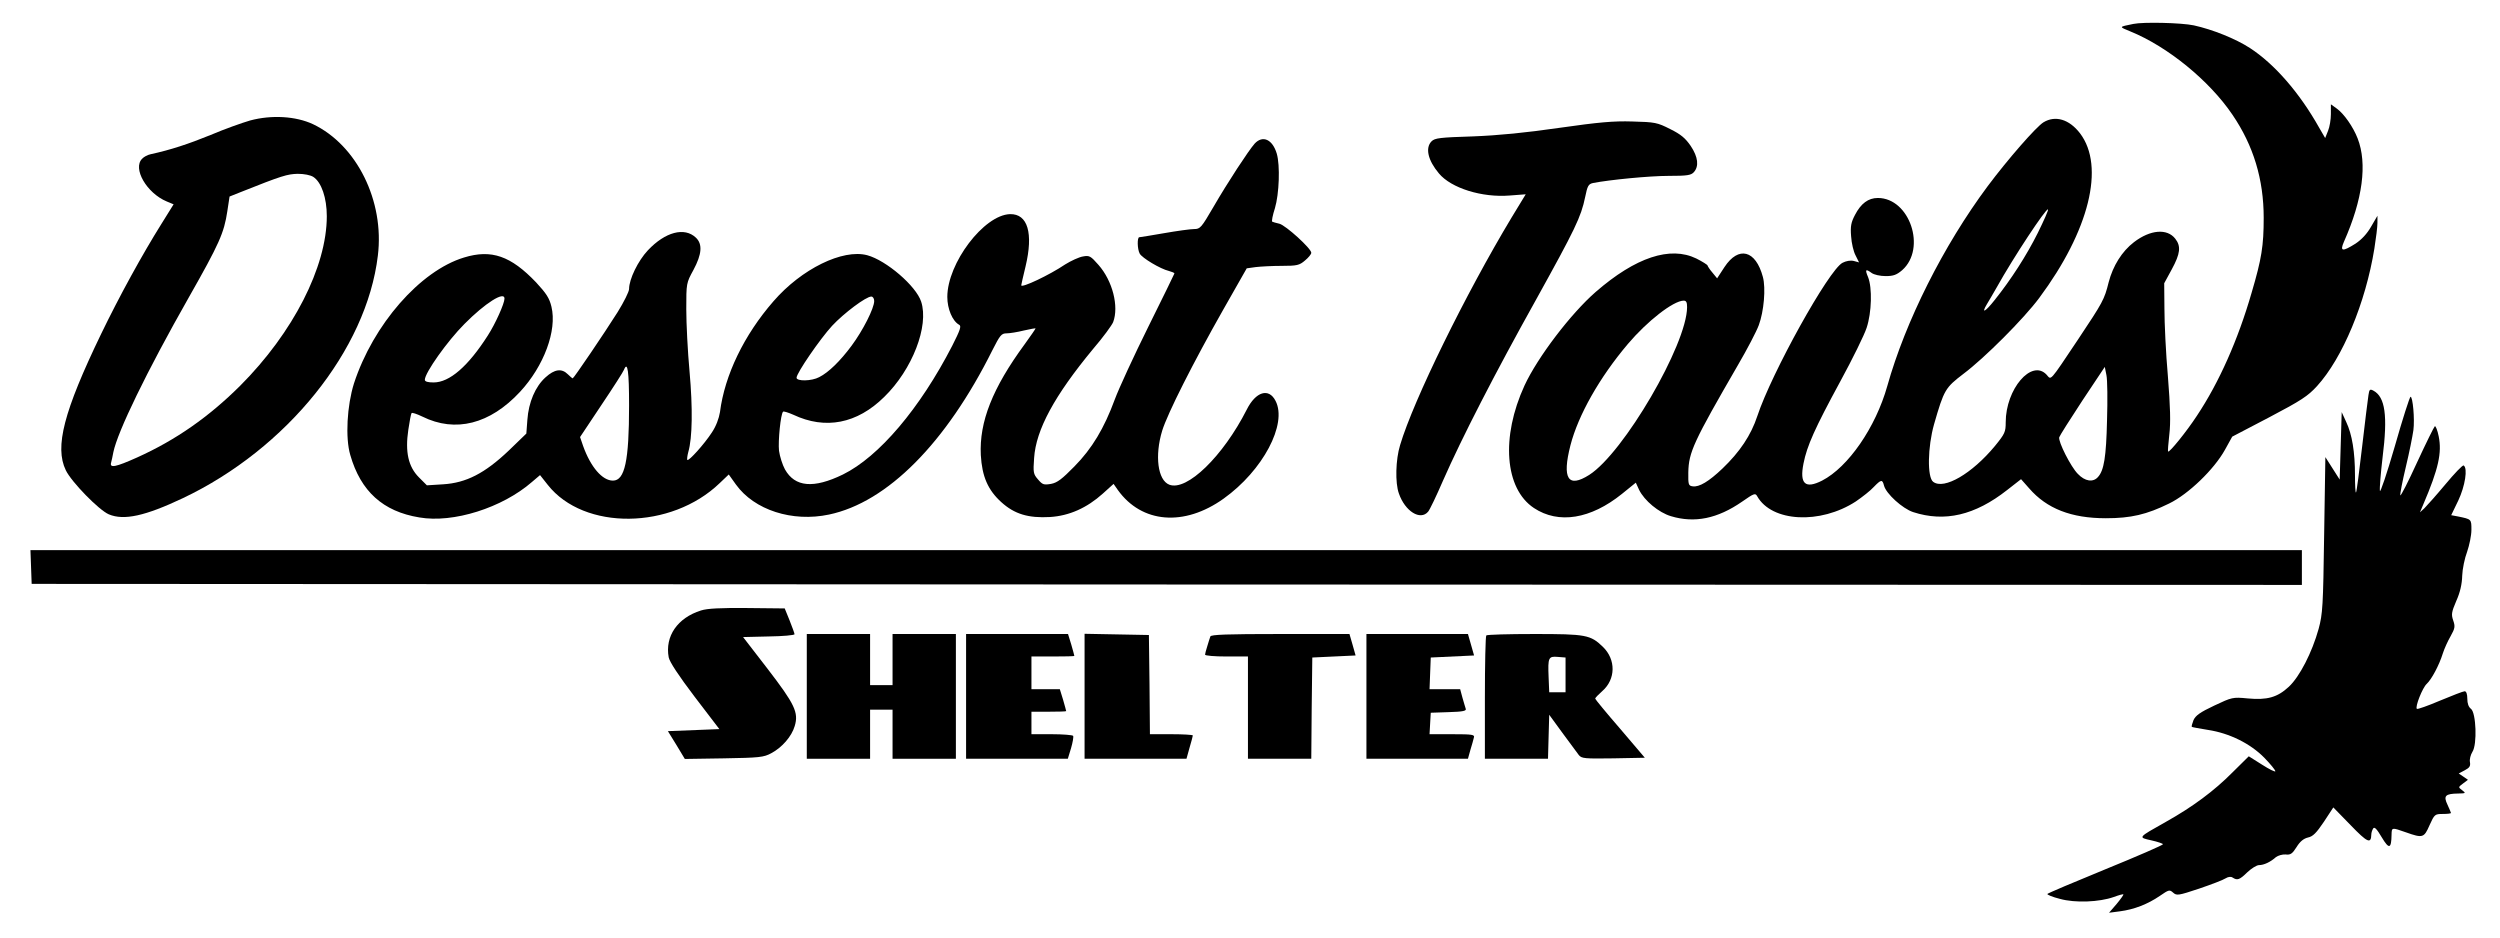 <?xml version="1.0" encoding="UTF-8"?>
<svg xmlns="http://www.w3.org/2000/svg" xmlns:xlink="http://www.w3.org/1999/xlink" width="400px" height="150px" viewBox="0 0 400 150" version="1.1">
  <g id="surface1">
    <path style=" stroke:none;fill-rule:nonzero;fill:rgb(0%,0%,0%);fill-opacity:1;" d="M 341.34 3.828 C 338.953 4.32 338.988 4.254 340.883 5.039 C 346.828 7.461 353.496 12.895 357.191 18.355 C 360.555 23.297 362.191 28.699 362.191 34.848 C 362.191 39.332 361.863 41.395 360.262 46.824 C 358.07 54.418 355.031 61.223 351.504 66.523 C 349.836 69.078 347.09 72.449 346.895 72.25 C 346.828 72.188 346.93 70.977 347.09 69.535 C 347.32 67.637 347.254 65.117 346.863 60.211 C 346.535 56.512 346.309 51.668 346.309 49.41 L 346.273 45.32 L 347.484 43.094 C 348.855 40.574 348.988 39.398 348.039 38.188 C 346.73 36.52 344.051 36.746 341.438 38.742 C 339.512 40.215 338.07 42.539 337.387 45.156 C 336.699 47.938 336.469 48.332 332.484 54.32 C 327.777 61.355 328.234 60.797 327.449 59.949 C 325.066 57.395 320.914 62.238 320.914 67.57 C 320.914 69.109 320.785 69.406 319.184 71.367 C 315.523 75.785 311.047 78.402 309.312 77.094 C 308.332 76.375 308.43 71.5 309.445 67.898 C 311.047 62.336 311.242 62.043 314.148 59.816 C 317.516 57.297 323.789 51.016 326.273 47.676 C 334.281 36.91 336.828 26.637 332.809 21.336 C 331.078 19.078 328.855 18.422 326.961 19.566 C 325.785 20.289 321.242 25.492 318.039 29.777 C 310.949 39.301 304.871 51.406 301.961 61.781 C 300.098 68.391 295.719 74.738 291.535 76.898 C 288.824 78.273 287.91 77.422 288.562 74.148 C 289.117 71.336 290.359 68.555 294.445 61.027 C 296.406 57.43 298.301 53.566 298.66 52.453 C 299.477 50 299.574 46.039 298.891 44.34 C 298.367 43.094 298.496 42.965 299.477 43.684 C 299.836 43.945 300.816 44.176 301.699 44.176 C 302.941 44.176 303.465 43.98 304.348 43.227 C 308.27 39.758 305.555 31.676 300.457 31.676 C 298.922 31.676 297.746 32.559 296.797 34.391 C 296.176 35.57 296.047 36.191 296.176 37.793 C 296.242 38.906 296.57 40.281 296.895 40.871 L 297.449 41.984 L 296.602 41.754 C 296.078 41.621 295.359 41.754 294.805 42.047 C 292.613 43.16 283.43 59.719 281.176 66.559 C 280.164 69.633 278.367 72.316 275.59 74.969 C 273.43 77.027 271.863 77.977 270.816 77.812 C 270.164 77.715 270.098 77.551 270.129 75.59 C 270.195 72.348 270.949 70.715 278.07 58.41 C 279.543 55.891 281.047 53.012 281.406 52.027 C 282.223 49.836 282.551 46.105 282.059 44.305 C 280.914 40.02 278.172 39.301 275.914 42.734 L 274.738 44.535 L 273.988 43.617 C 273.562 43.129 273.234 42.605 273.203 42.473 C 273.203 42.375 272.387 41.852 271.406 41.359 C 267.223 39.332 261.699 41.164 255.328 46.695 C 251.34 50.164 246.012 57.168 243.922 61.684 C 240.129 69.93 240.75 78.176 245.426 81.281 C 249.379 83.902 254.512 83.051 259.512 79.023 L 261.73 77.227 L 262.254 78.371 C 263.105 80.105 265.391 82.004 267.352 82.59 C 271.145 83.738 274.805 82.984 278.727 80.27 C 280.652 78.926 280.852 78.859 281.145 79.387 C 283.465 83.539 291.242 83.934 296.93 80.234 C 297.973 79.516 299.281 78.5 299.805 77.914 C 300.98 76.703 301.176 76.668 301.438 77.684 C 301.766 78.992 304.41 81.383 306.109 81.938 C 311.145 83.574 315.98 82.461 321.145 78.402 L 323.367 76.668 L 324.672 78.141 C 327.484 81.383 331.406 82.918 336.93 82.918 C 340.949 82.918 343.465 82.328 347.059 80.562 C 350.164 79.059 354.25 75.098 355.98 71.988 L 357.156 69.863 L 363.105 66.754 C 368.203 64.07 369.25 63.383 370.719 61.781 C 374.805 57.297 378.496 48.461 379.902 39.758 C 380.164 38.121 380.391 36.289 380.391 35.668 L 380.391 34.523 L 379.379 36.258 C 378.727 37.402 377.875 38.316 376.895 38.973 C 374.77 40.312 374.348 40.25 375.031 38.68 C 378.039 31.906 378.789 26.18 377.223 22.152 C 376.504 20.289 375.031 18.195 373.891 17.375 L 372.941 16.688 L 372.941 18.258 C 372.941 19.109 372.746 20.32 372.484 20.941 L 372.027 22.086 L 371.078 20.453 C 367.941 14.855 363.922 10.242 360 7.691 C 357.68 6.184 353.988 4.711 351.012 4.059 C 349.02 3.633 342.875 3.5 341.34 3.828 Z M 326.047 37.27 C 324.25 40.871 321.766 44.73 319.148 48.004 C 317.648 49.902 316.93 50.293 317.91 48.66 C 318.27 48.102 318.953 46.859 319.477 45.977 C 322.156 41.164 327.418 33.215 327.68 33.508 C 327.777 33.605 327.027 35.273 326.047 37.27 Z M 269.934 49.148 C 269.902 55.137 259.77 72.48 254.281 75.98 C 250.883 78.141 249.902 76.602 251.273 71.238 C 252.516 66.426 255.914 60.406 260.457 55.039 C 263.562 51.375 267.711 48.137 269.379 48.102 C 269.805 48.102 269.934 48.363 269.934 49.148 Z M 337.125 67.246 C 336.992 73.137 336.633 75.262 335.688 76.309 C 334.902 77.227 333.594 77.027 332.449 75.816 C 331.34 74.707 329.281 70.648 329.477 69.961 C 329.543 69.73 331.211 67.082 333.172 64.102 L 336.766 58.703 L 337.027 60.012 C 337.191 60.766 337.223 64.004 337.125 67.246 Z M 337.125 67.246 "></path>
    <path style=" stroke:none;fill-rule:nonzero;fill:rgb(0%,0%,0%);fill-opacity:1;" d="M 40.031 19.273 C 38.789 19.633 35.914 20.648 33.691 21.598 C 30.164 23.035 27.289 23.984 24.117 24.672 C 23.629 24.77 23.008 25.098 22.746 25.395 C 21.176 26.93 23.465 30.891 26.668 32.23 L 27.777 32.691 L 25.883 35.734 C 22.746 40.738 19.086 47.414 16.176 53.438 C 10.195 65.836 8.727 71.5 10.523 75.23 C 11.406 77.094 15.852 81.645 17.418 82.297 C 19.836 83.312 23.234 82.559 29.25 79.711 C 45.883 71.824 58.66 55.988 60.457 40.902 C 61.535 32.168 57.09 23.199 50.066 19.863 C 47.32 18.586 43.465 18.355 40.031 19.273 Z M 50.129 28.305 C 51.438 29.156 52.289 31.676 52.289 34.586 C 52.289 42.703 46.895 53.238 38.43 61.715 C 33.43 66.688 28.172 70.387 21.93 73.199 C 18.496 74.738 17.516 74.934 17.777 74.02 C 17.844 73.723 18.039 72.973 18.137 72.348 C 18.824 69.043 23.43 59.523 30.195 47.609 C 35.098 38.973 35.852 37.27 36.371 33.801 L 36.73 31.445 L 38.531 30.727 C 45.098 28.109 45.98 27.848 47.648 27.812 C 48.66 27.812 49.672 28.012 50.129 28.305 Z M 50.129 28.305 "></path>
    <path style=" stroke:none;fill-rule:nonzero;fill:rgb(0%,0%,0%);fill-opacity:1;" d="M 249.512 20.453 C 244.086 21.238 239.805 21.664 235.652 21.824 C 230.391 21.988 229.574 22.086 229.051 22.609 C 228.008 23.66 228.465 25.656 230.23 27.75 C 232.191 30.105 237.125 31.645 241.57 31.281 L 244.117 31.086 L 241.828 34.848 C 234.512 47.023 226.176 63.973 224.02 71.203 C 223.301 73.527 223.203 77.258 223.824 78.961 C 224.805 81.805 227.254 83.344 228.496 81.871 C 228.758 81.578 229.836 79.32 230.883 76.898 C 233.891 70.059 239.184 59.75 245.719 48.035 C 252.027 36.648 252.973 34.719 253.629 31.512 C 253.988 29.746 254.148 29.449 254.871 29.285 C 257.551 28.762 263.922 28.141 266.961 28.141 C 269.969 28.141 270.555 28.043 271.012 27.551 C 271.863 26.602 271.699 25.133 270.523 23.363 C 269.672 22.121 268.953 21.5 267.223 20.648 C 265.164 19.602 264.805 19.535 261.176 19.438 C 258.137 19.34 255.75 19.566 249.512 20.453 Z M 249.512 20.453 "></path>
    <path style=" stroke:none;fill-rule:nonzero;fill:rgb(0%,0%,0%);fill-opacity:1;" d="M 200.75 22.973 C 199.77 24.082 196.438 29.156 194.148 33.113 C 192.223 36.422 192.027 36.648 191.078 36.648 C 190.488 36.648 188.332 36.945 186.273 37.305 C 184.215 37.664 182.418 37.957 182.289 37.957 C 181.93 37.957 181.961 39.855 182.352 40.574 C 182.711 41.262 185.652 43.031 187.027 43.355 C 187.516 43.488 187.91 43.652 187.91 43.75 C 187.91 43.816 186.012 47.676 183.727 52.289 C 181.438 56.906 179.02 62.141 178.367 63.906 C 176.668 68.52 174.738 71.762 171.895 74.641 C 169.934 76.637 169.184 77.227 168.172 77.422 C 166.992 77.617 166.797 77.551 166.078 76.703 C 165.328 75.852 165.293 75.59 165.457 73.297 C 165.75 68.75 168.727 63.285 174.902 55.824 C 176.504 53.961 177.91 52.027 178.105 51.539 C 179.051 49.02 178.008 44.93 175.75 42.375 C 174.512 40.969 174.312 40.836 173.27 41.035 C 172.648 41.133 171.371 41.723 170.426 42.309 C 167.91 44.012 163.398 46.141 163.398 45.648 C 163.398 45.582 163.691 44.242 164.086 42.637 C 165.359 37.305 164.445 34.195 161.602 34.262 C 157.418 34.391 151.57 42.113 151.57 47.512 C 151.57 49.41 152.387 51.375 153.465 51.965 C 153.855 52.16 153.629 52.812 152.352 55.332 C 147.191 65.348 140.652 73.07 134.871 75.918 C 130.164 78.207 127.191 77.945 125.59 75.098 C 125.195 74.379 124.77 73.035 124.641 72.121 C 124.477 70.582 124.902 66.23 125.293 65.871 C 125.391 65.773 126.109 66 126.93 66.359 C 132.059 68.781 137.125 67.801 141.469 63.516 C 145.98 59.129 148.66 52.16 147.387 48.266 C 146.57 45.746 141.797 41.656 138.758 40.836 C 134.836 39.789 128.234 43.031 123.758 48.199 C 119.051 53.598 115.949 60.012 115.195 65.938 C 115.031 66.949 114.574 68.195 113.891 69.207 C 112.68 71.074 110.195 73.82 109.969 73.594 C 109.902 73.496 109.969 72.906 110.129 72.316 C 110.785 70.059 110.852 65.281 110.328 59.457 C 110.031 56.25 109.805 51.766 109.805 49.477 C 109.805 45.32 109.805 45.289 110.949 43.195 C 112.32 40.641 112.418 39.039 111.34 38.023 C 109.512 36.289 106.438 37.105 103.66 40.051 C 102.09 41.723 100.652 44.668 100.652 46.238 C 100.652 46.664 99.836 48.297 98.824 49.934 C 96.699 53.305 91.797 60.535 91.633 60.535 C 91.57 60.535 91.211 60.242 90.852 59.883 C 89.871 58.902 88.727 59.062 87.289 60.371 C 85.652 61.844 84.574 64.363 84.379 67.18 L 84.215 69.371 L 81.406 72.086 C 77.551 75.754 74.574 77.258 70.914 77.488 L 68.301 77.652 L 67.027 76.375 C 65.328 74.672 64.805 72.316 65.328 68.781 C 65.523 67.441 65.75 66.23 65.852 66.098 C 65.914 65.969 66.699 66.23 67.582 66.656 C 72.875 69.273 78.398 67.867 83.203 62.695 C 87.027 58.574 89.148 52.879 88.234 49.082 C 87.91 47.711 87.418 46.957 85.785 45.191 C 81.73 40.938 78.629 39.855 74.25 41.199 C 67.223 43.324 59.707 51.93 56.633 61.355 C 55.523 64.891 55.23 70.059 56.047 72.809 C 57.711 78.598 61.273 81.84 67.09 82.789 C 72.516 83.738 80.359 81.25 85.098 77.129 L 86.406 76.016 L 87.648 77.586 C 93.43 84.914 107.387 84.785 115.164 77.289 L 116.602 75.918 L 117.746 77.52 C 120.688 81.609 126.766 83.574 132.648 82.328 C 141.961 80.367 151.371 70.91 158.789 56.02 C 160 53.633 160.23 53.336 161.047 53.336 C 161.535 53.336 162.777 53.141 163.824 52.879 C 164.836 52.652 165.688 52.488 165.688 52.551 C 165.688 52.617 164.902 53.762 163.953 55.07 C 158.789 62.105 156.668 67.508 156.93 72.809 C 157.125 76.242 158.07 78.402 160.195 80.332 C 162.32 82.266 164.543 82.918 168.008 82.723 C 171.078 82.527 173.891 81.281 176.469 78.961 L 178.172 77.422 L 178.855 78.402 C 182.68 83.738 189.477 84.293 195.785 79.777 C 202.059 75.293 206.012 67.832 204.086 64.137 C 203.008 62.008 200.914 62.664 199.477 65.543 C 195.688 73.004 189.902 78.633 187.09 77.551 C 185.23 76.832 184.738 72.906 185.949 68.914 C 186.797 66.164 190.914 58.016 195.719 49.543 L 199.477 42.934 L 200.914 42.734 C 201.73 42.637 203.594 42.539 205.098 42.539 C 207.516 42.539 207.91 42.441 208.789 41.688 C 209.348 41.23 209.805 40.676 209.805 40.445 C 209.805 39.758 205.719 36.059 204.707 35.797 C 204.184 35.668 203.66 35.535 203.562 35.473 C 203.43 35.406 203.629 34.426 203.988 33.312 C 204.672 31.02 204.836 26.473 204.281 24.574 C 203.594 22.285 202.027 21.598 200.75 22.973 Z M 80.719 47.773 C 80.719 48.559 79.25 51.832 78.039 53.699 C 74.902 58.605 71.93 61.191 69.379 61.191 C 68.465 61.191 67.973 61.059 67.973 60.766 C 67.973 59.652 71.57 54.582 74.312 51.832 C 77.613 48.496 80.719 46.531 80.719 47.773 Z M 139.871 48.168 C 139.871 49.312 138.07 52.879 136.242 55.332 C 134.445 57.754 132.582 59.586 131.078 60.34 C 129.871 60.996 127.449 61.027 127.449 60.438 C 127.449 59.688 131.211 54.223 133.137 52.129 C 135.031 50.098 138.562 47.449 139.41 47.449 C 139.672 47.449 139.871 47.773 139.871 48.168 Z M 100.652 64.891 C 100.652 73.758 99.969 76.898 98.07 76.898 C 96.371 76.898 94.512 74.738 93.301 71.367 L 92.809 69.93 L 96.211 64.824 C 98.105 62.008 99.738 59.457 99.836 59.164 C 100.426 57.691 100.652 59.426 100.652 64.891 Z M 100.652 64.891 "></path>
    <path style=" stroke:none;fill-rule:nonzero;fill:rgb(0%,0%,0%);fill-opacity:1;" d="M 378.953 63.219 C 378.855 63.809 378.398 67.539 377.941 71.465 C 377.484 75.426 377.059 78.73 376.961 78.797 C 376.863 78.895 376.797 77.652 376.797 76.047 C 376.797 72.348 376.34 69.504 375.391 67.508 L 374.672 65.938 L 374.512 71.336 L 374.348 76.734 L 373.203 74.934 L 372.059 73.137 L 371.863 85.57 C 371.699 97.023 371.633 98.199 370.98 100.621 C 369.934 104.387 367.941 108.277 366.211 109.883 C 364.379 111.582 362.746 112.043 359.609 111.746 C 357.254 111.52 357.125 111.551 354.281 112.895 C 351.992 113.973 351.273 114.496 350.949 115.25 C 350.75 115.773 350.621 116.23 350.688 116.297 C 350.75 116.359 351.93 116.559 353.27 116.785 C 356.73 117.309 360.066 118.98 362.289 121.238 C 363.27 122.25 364.051 123.199 364.051 123.398 C 364.051 123.559 363.105 123.102 361.93 122.348 L 359.805 121.008 L 357.223 123.559 C 354.281 126.539 350.785 129.121 346.57 131.48 C 341.992 134.062 342.059 133.965 344.215 134.457 C 345.262 134.688 346.078 134.98 346.078 135.078 C 346.078 135.211 341.961 137.008 336.895 139.07 C 331.863 141.133 327.68 142.898 327.582 143.031 C 327.516 143.16 328.398 143.52 329.574 143.816 C 332.027 144.504 335.883 144.34 338.203 143.52 C 338.988 143.227 339.707 143.031 339.738 143.094 C 339.805 143.16 339.312 143.848 338.66 144.633 L 337.449 146.039 L 339.184 145.812 C 341.469 145.516 343.629 144.668 345.555 143.355 C 347.027 142.344 347.125 142.309 347.711 142.832 C 348.27 143.324 348.531 143.293 351.863 142.18 C 353.789 141.523 355.688 140.805 356.078 140.543 C 356.504 140.281 356.93 140.215 357.223 140.414 C 357.973 140.902 358.332 140.773 359.574 139.562 C 360.23 138.941 361.078 138.418 361.438 138.418 C 362.223 138.418 363.27 137.926 364.148 137.141 C 364.512 136.879 365.164 136.684 365.688 136.715 C 366.469 136.812 366.766 136.617 367.449 135.535 C 368.008 134.621 368.594 134.164 369.281 134 C 370.066 133.836 370.621 133.277 371.828 131.48 L 373.332 129.188 L 376.109 132.035 C 378.789 134.816 379.379 135.078 379.41 133.508 C 379.41 133.246 379.543 132.82 379.707 132.559 C 379.902 132.23 380.293 132.625 381.078 133.965 C 382.254 135.93 382.613 135.832 382.648 133.574 C 382.68 132.363 382.648 132.363 384.969 133.18 C 387.648 134.129 387.844 134.062 388.727 132.035 C 389.512 130.301 389.574 130.234 390.852 130.234 C 391.57 130.234 392.156 130.172 392.156 130.07 C 392.156 130.008 391.895 129.418 391.602 128.762 C 390.914 127.324 391.242 126.996 393.301 126.965 C 394.543 126.93 394.574 126.93 393.953 126.441 C 393.301 125.949 393.301 125.949 394.086 125.359 L 394.871 124.77 L 394.117 124.246 L 393.398 123.758 L 394.379 123.234 C 395.129 122.84 395.293 122.578 395.195 121.957 C 395.098 121.5 395.293 120.777 395.59 120.289 C 396.371 119.109 396.176 114.039 395.359 113.418 C 394.969 113.121 394.77 112.566 394.77 111.781 C 394.77 111.059 394.609 110.602 394.348 110.602 C 394.117 110.602 392.352 111.289 390.391 112.105 C 388.465 112.926 386.797 113.516 386.699 113.418 C 386.371 113.121 387.613 110.012 388.27 109.426 C 389.051 108.703 390.262 106.445 390.852 104.547 C 391.078 103.828 391.633 102.586 392.09 101.801 C 392.809 100.523 392.844 100.23 392.516 99.281 C 392.191 98.332 392.223 97.973 393.008 96.141 C 393.629 94.766 393.922 93.422 393.953 92.113 C 393.988 91.035 394.348 89.301 394.738 88.285 C 395.098 87.238 395.426 85.668 395.426 84.785 C 395.426 83.051 395.457 83.082 393.234 82.625 L 392.191 82.43 L 393.332 80.07 C 394.41 77.781 394.871 74.902 394.184 74.477 C 394.02 74.379 392.711 75.754 391.242 77.52 C 389.77 79.285 388.234 80.988 387.875 81.348 L 387.191 81.969 L 387.746 80.66 C 390.164 75 390.719 72.449 390.195 69.828 C 390 68.848 389.707 68.129 389.574 68.195 C 389.445 68.293 388.172 70.879 386.73 73.984 C 385.328 77.062 384.117 79.418 384.051 79.254 C 383.988 79.059 384.379 77.027 384.934 74.707 C 385.488 72.414 386.012 69.766 386.145 68.816 C 386.371 67.047 386.047 63.48 385.688 63.48 C 385.555 63.48 384.41 67.047 383.172 71.402 C 381.895 75.816 380.816 78.961 380.785 78.535 C 380.719 78.109 380.914 75.719 381.211 73.199 C 382.059 66.492 381.633 63.516 379.738 62.5 C 379.184 62.207 379.086 62.305 378.953 63.219 Z M 378.953 63.219 "></path>
    <path style=" stroke:none;fill-rule:nonzero;fill:rgb(0%,0%,0%);fill-opacity:1;" d="M 4.969 90.707 L 5.066 93.422 L 186.668 93.52 L 368.301 93.586 L 368.301 88.023 L 4.871 88.023 Z M 4.969 90.707 "></path>
    <path style=" stroke:none;fill-rule:nonzero;fill:rgb(0%,0%,0%);fill-opacity:1;" d="M 112.156 97.676 C 108.398 98.855 106.371 101.801 106.992 105.172 C 107.125 105.891 108.562 108.082 111.145 111.484 L 115.098 116.656 L 106.863 116.984 L 108.234 119.207 L 109.574 121.434 L 115.816 121.336 C 121.504 121.238 122.191 121.172 123.398 120.516 C 125.129 119.602 126.668 117.832 127.156 116.164 C 127.809 114.004 127.156 112.664 122.809 107.004 L 118.891 101.93 L 123.008 101.832 C 125.262 101.801 127.125 101.637 127.125 101.473 C 127.125 101.34 126.766 100.359 126.34 99.281 L 125.555 97.348 L 119.543 97.285 C 115.262 97.25 113.172 97.348 112.156 97.676 Z M 112.156 97.676 "></path>
    <path style=" stroke:none;fill-rule:nonzero;fill:rgb(0%,0%,0%);fill-opacity:1;" d="M 129.086 111.422 L 129.086 121.402 L 139.215 121.402 L 139.215 113.547 L 142.809 113.547 L 142.809 121.402 L 152.941 121.402 L 152.941 101.441 L 142.809 101.441 L 142.809 109.621 L 139.215 109.621 L 139.215 101.441 L 129.086 101.441 Z M 129.086 111.422 "></path>
    <path style=" stroke:none;fill-rule:nonzero;fill:rgb(0%,0%,0%);fill-opacity:1;" d="M 154.574 111.422 L 154.574 121.402 L 170.852 121.402 L 171.371 119.699 C 171.633 118.781 171.797 117.898 171.699 117.734 C 171.602 117.605 170.066 117.473 168.27 117.473 L 165.031 117.473 L 165.031 113.875 L 167.809 113.875 C 169.348 113.875 170.59 113.84 170.59 113.777 C 170.59 113.711 170.359 112.895 170.098 111.977 L 169.574 110.273 L 165.031 110.273 L 165.031 105.039 L 168.465 105.039 C 170.359 105.039 171.895 105.008 171.895 104.941 C 171.895 104.875 171.668 104.059 171.406 103.141 L 170.883 101.441 L 154.574 101.441 Z M 154.574 111.422 "></path>
    <path style=" stroke:none;fill-rule:nonzero;fill:rgb(0%,0%,0%);fill-opacity:1;" d="M 173.531 111.422 L 173.531 121.402 L 189.836 121.402 L 190.328 119.633 C 190.621 118.652 190.852 117.77 190.852 117.672 C 190.852 117.57 189.312 117.473 187.418 117.473 L 183.988 117.473 L 183.922 109.523 L 183.824 101.602 L 178.691 101.504 L 173.531 101.406 Z M 173.531 111.422 "></path>
    <path style=" stroke:none;fill-rule:nonzero;fill:rgb(0%,0%,0%);fill-opacity:1;" d="M 193.66 101.832 C 193.562 102.062 193.367 102.75 193.172 103.371 C 192.973 103.992 192.809 104.613 192.809 104.746 C 192.809 104.91 194.348 105.039 196.242 105.039 L 199.672 105.039 L 199.672 121.402 L 209.805 121.402 L 209.871 113.285 L 209.969 105.203 L 213.43 105.039 L 216.895 104.875 L 216.406 103.141 L 215.914 101.441 L 204.836 101.441 C 196.273 101.441 193.758 101.539 193.66 101.832 Z M 193.66 101.832 "></path>
    <path style=" stroke:none;fill-rule:nonzero;fill:rgb(0%,0%,0%);fill-opacity:1;" d="M 218.629 111.422 L 218.629 121.402 L 234.871 121.402 L 235.262 119.992 C 235.488 119.242 235.75 118.355 235.816 118.031 C 235.98 117.539 235.652 117.473 232.352 117.473 L 228.727 117.473 L 228.824 115.738 L 228.922 114.039 L 231.797 113.941 C 234.117 113.875 234.672 113.742 234.512 113.383 C 234.445 113.156 234.184 112.336 233.988 111.617 L 233.629 110.273 L 228.727 110.273 L 228.824 107.723 L 228.922 105.203 L 235.852 104.875 L 235.359 103.141 L 234.871 101.441 L 218.629 101.441 Z M 218.629 111.422 "></path>
    <path style=" stroke:none;fill-rule:nonzero;fill:rgb(0%,0%,0%);fill-opacity:1;" d="M 237.809 101.668 C 237.68 101.766 237.582 106.281 237.582 111.648 L 237.582 121.402 L 247.68 121.402 L 247.777 117.867 L 247.875 114.363 L 250 117.277 C 251.176 118.883 252.352 120.453 252.613 120.812 C 253.07 121.367 253.531 121.402 258.137 121.336 L 263.172 121.238 L 259.215 116.59 C 257.027 114.07 255.23 111.879 255.23 111.781 C 255.23 111.648 255.75 111.125 256.371 110.57 C 258.531 108.672 258.562 105.531 256.469 103.5 C 254.477 101.57 253.758 101.441 245.488 101.441 C 241.371 101.441 237.91 101.539 237.809 101.668 Z M 250.488 107.984 L 250.488 110.766 L 247.875 110.766 L 247.777 108.344 C 247.648 105.203 247.746 104.973 249.25 105.105 L 250.488 105.203 Z M 250.488 107.984 "></path>
  </g>
</svg>
